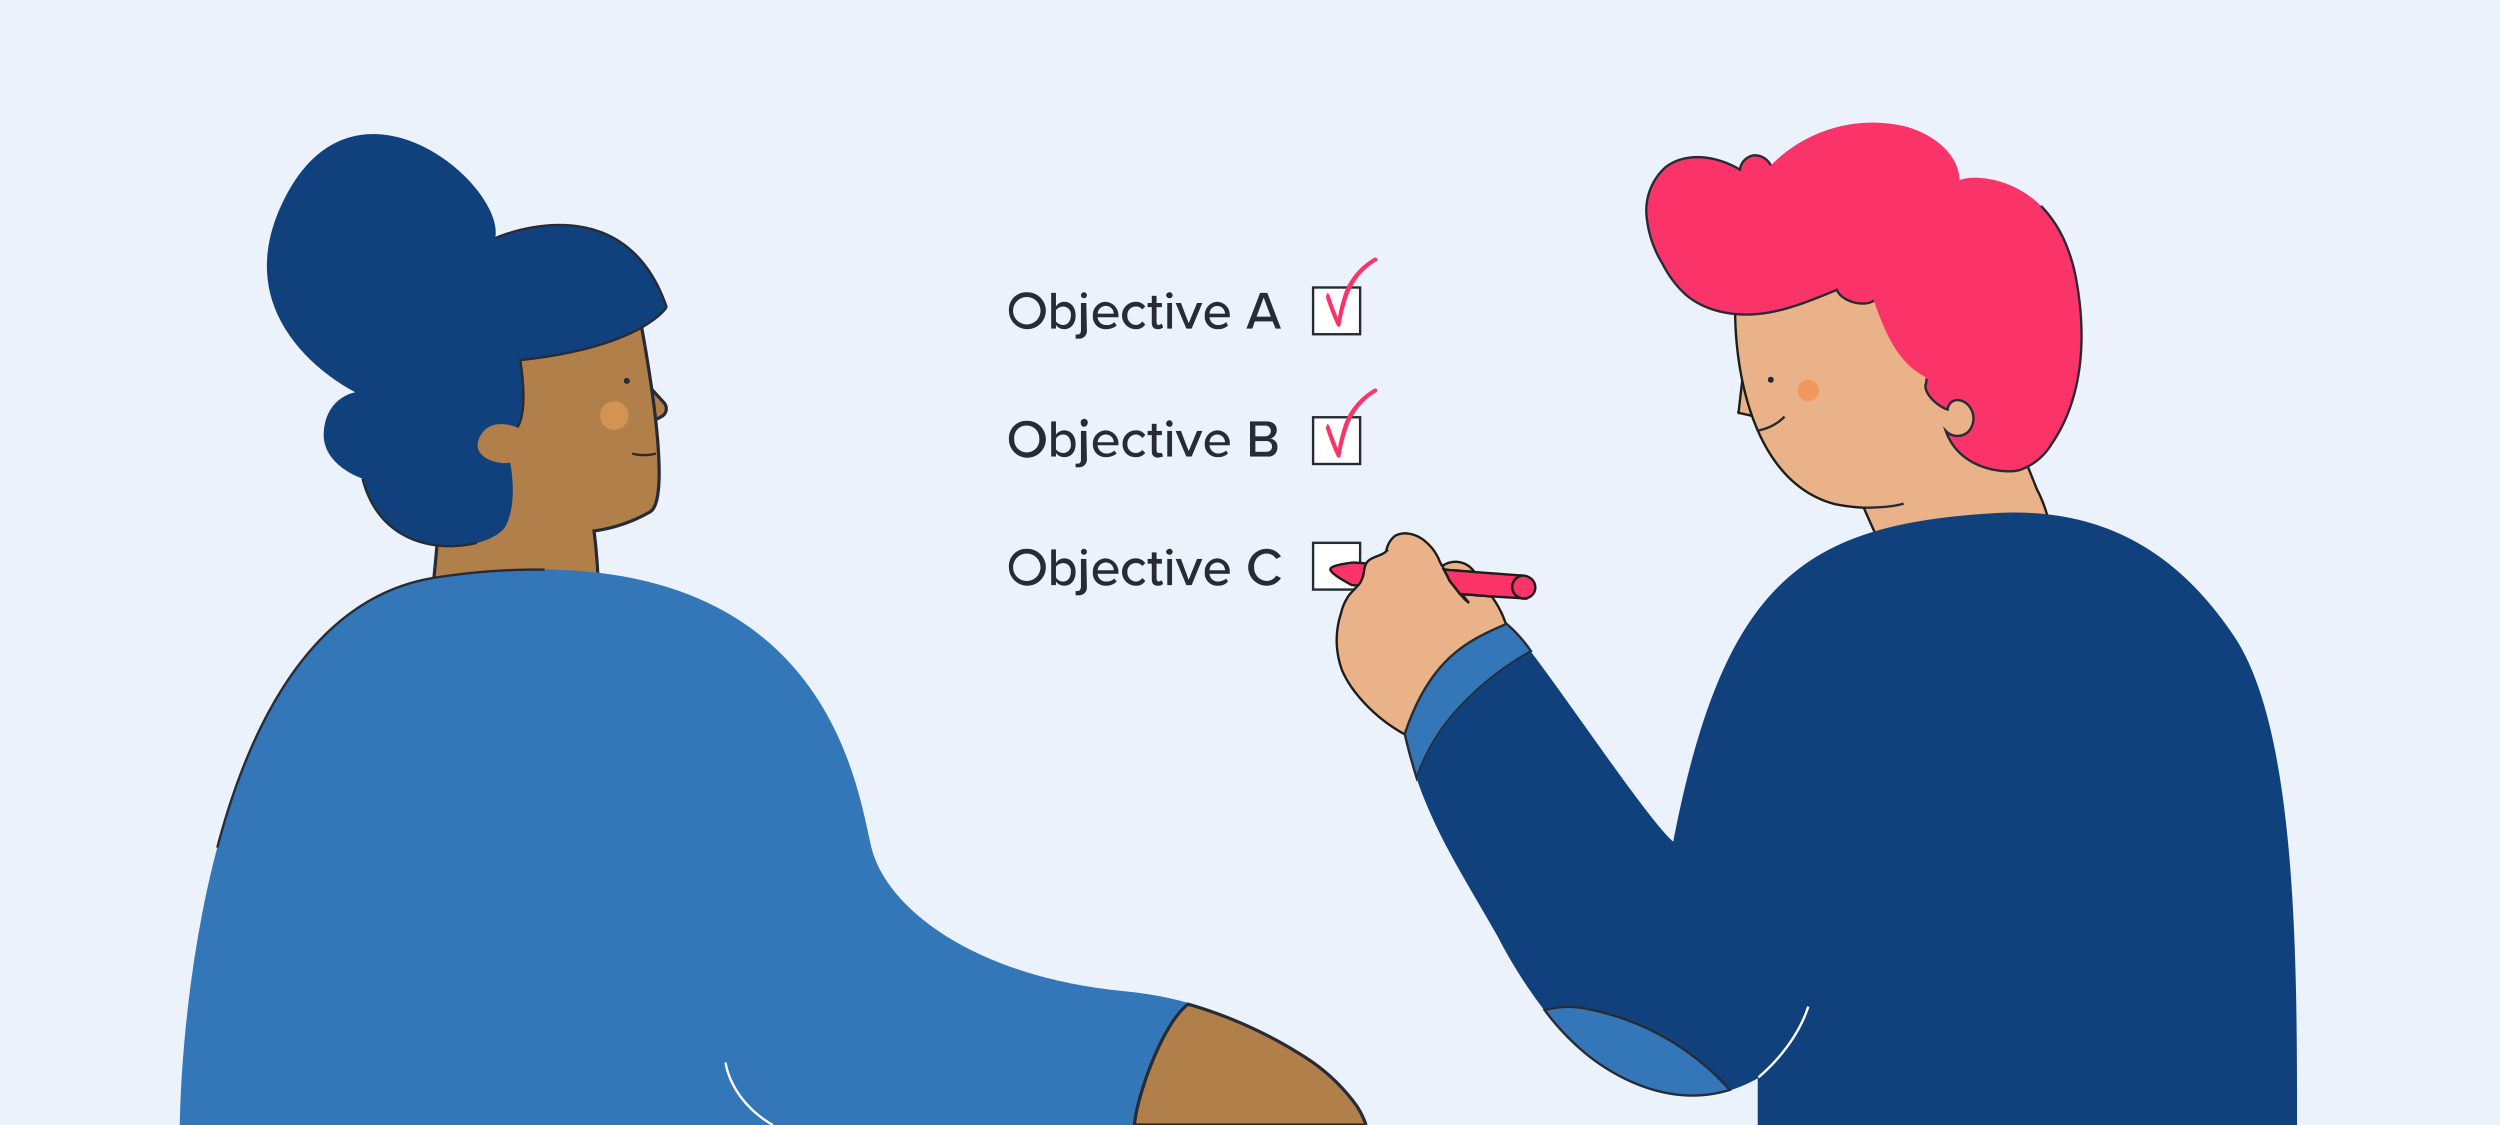 <svg id="Capa_1" data-name="Capa 1" xmlns="http://www.w3.org/2000/svg" viewBox="0 0 420 189"><defs><style>.cls-1{fill:#ebf2fb;}.cls-2{fill:#272b36;}.cls-3{fill:#fff;}.cls-12,.cls-3,.cls-6,.cls-7{stroke:#272b36;}.cls-11,.cls-12,.cls-3,.cls-4,.cls-5,.cls-6,.cls-7{stroke-miterlimit:10;}.cls-11,.cls-3,.cls-4,.cls-5,.cls-6,.cls-7{stroke-width:0.4px;}.cls-4{fill:#eab288;}.cls-4,.cls-5{stroke:#1d1d1b;}.cls-5,.cls-9{fill:#fa3369;}.cls-14,.cls-6{fill:#3377b8;}.cls-11,.cls-7{fill:none;}.cls-8{fill:#ef995e;}.cls-10{fill:#11417d;}.cls-11{stroke:#fff;}.cls-12{fill:#b17f49;stroke-width:0.54px;}.cls-13{fill:#d39354;}</style></defs><rect class="cls-1" width="420" height="189"/><path class="cls-2" d="M172.5,49.1a3.1,3.1,0,1,1-3,3.1A2.9,2.9,0,0,1,172.5,49.1Zm0,.8a2.3,2.3,0,0,0,0,4.6,2.3,2.3,0,0,0,0-4.6Z"/><path class="cls-2" d="M176.6,49.2h.8v2.3a1.6,1.6,0,0,1,1.4-.8c1.1,0,1.9.9,1.9,2.3s-.8,2.3-1.9,2.3a1.7,1.7,0,0,1-1.4-.7v.6h-.8Zm2,5.4c.8,0,1.3-.7,1.3-1.6a1.3,1.3,0,0,0-1.3-1.5,1.6,1.6,0,0,0-1.2.6V54A1.6,1.6,0,0,0,178.6,54.6Z"/><path class="cls-2" d="M182.6,55.5a1.3,1.3,0,0,1-1.4,1.4h-.5v-.7h.3c.4,0,.6-.2.6-.8V50.9h.9Zm-1-5.9a.5.5,0,0,1,.5-.5.5.5,0,1,1,0,1A.5.5,0,0,1,181.6,49.6Z"/><path class="cls-2" d="M185.7,50.7a2.3,2.3,0,0,1,2.2,2.4v.2h-3.5a1.4,1.4,0,0,0,1.5,1.3,1.5,1.5,0,0,0,1.3-.5l.4.6a2.8,2.8,0,0,1-1.8.6,2.1,2.1,0,0,1-2.2-2.3A2.2,2.2,0,0,1,185.7,50.7Zm-1.3,2h2.7a1.3,1.3,0,0,0-1.4-1.3A1.4,1.4,0,0,0,184.4,52.7Z"/><path class="cls-2" d="M190.8,50.7a1.9,1.9,0,0,1,1.6.8l-.5.5a1.2,1.2,0,0,0-1.1-.5,1.4,1.4,0,0,0-1.4,1.5,1.5,1.5,0,0,0,1.4,1.6,1.3,1.3,0,0,0,1.1-.6l.5.5a1.7,1.7,0,0,1-1.6.8,2.3,2.3,0,0,1,0-4.6Z"/><path class="cls-2" d="M193.5,54.2V51.6h-.7v-.7h.7V49.7h.8v1.2h.9v.7h-.9v2.5c0,.3.1.5.4.5l.5-.2.2.6a1.2,1.2,0,0,1-.9.3C193.8,55.3,193.5,54.9,193.5,54.2Z"/><path class="cls-2" d="M195.9,49.6a.6.6,0,0,1,.6-.5.5.5,0,0,1,0,1A.6.6,0,0,1,195.9,49.6Zm.2,1.3h.8v4.3h-.8Z"/><path class="cls-2" d="M197.5,50.9h.9l1.3,3.4,1.4-3.4h.9l-1.8,4.3h-.9Z"/><path class="cls-2" d="M204.5,50.7a2.2,2.2,0,0,1,2.1,2.4v.2h-3.4a1.4,1.4,0,0,0,1.5,1.3,1.8,1.8,0,0,0,1.3-.5l.3.6a2.4,2.4,0,0,1-1.7.6,2.1,2.1,0,0,1-2.2-2.3A2.2,2.2,0,0,1,204.5,50.7Zm-1.3,2h2.6a1.3,1.3,0,0,0-1.3-1.3A1.3,1.3,0,0,0,203.2,52.7Z"/><path class="cls-2" d="M213.8,54h-3l-.4,1.2h-1l2.3-6h1.2l2.3,6h-.9Zm-2.7-.8h2.4L212.3,50Z"/><path class="cls-2" d="M172.5,70.7a3.1,3.1,0,1,1-3,3A2.9,2.9,0,0,1,172.5,70.7Zm0,.8a2,2,0,0,0-2.1,2.2,2.1,2.1,0,0,0,2.1,2.3,2.1,2.1,0,0,0,2.1-2.3A2.1,2.1,0,0,0,172.5,71.5Z"/><path class="cls-2" d="M176.6,70.8h.8V73a1.7,1.7,0,0,1,1.4-.7c1.1,0,1.9.9,1.9,2.3s-.8,2.2-1.9,2.2a1.7,1.7,0,0,1-1.4-.7v.6h-.8Zm2,5.3a1.3,1.3,0,0,0,1.3-1.5c0-.9-.5-1.6-1.3-1.6a1.4,1.4,0,0,0-1.2.7v1.8A1.6,1.6,0,0,0,178.6,76.1Z"/><path class="cls-2" d="M182.6,77.1a1.3,1.3,0,0,1-1.4,1.4h-.5v-.6h.3c.4,0,.6-.2.6-.7V72.4h.9Zm-1-5.9a.6.6,0,1,1,1.1,0,.6.6,0,0,1-.6.5A.5.5,0,0,1,181.6,71.2Z"/><path class="cls-2" d="M185.7,72.3a2.2,2.2,0,0,1,2.2,2.3v.2h-3.5a1.5,1.5,0,0,0,1.5,1.4,1.9,1.9,0,0,0,1.3-.5l.4.5a2.8,2.8,0,0,1-1.8.6,2.1,2.1,0,0,1-2.2-2.2A2.2,2.2,0,0,1,185.7,72.3Zm-1.3,2h2.7a1.3,1.3,0,0,0-1.4-1.3A1.4,1.4,0,0,0,184.4,74.3Z"/><path class="cls-2" d="M190.8,72.3a1.7,1.7,0,0,1,1.6.8l-.5.5a1.3,1.3,0,0,0-1.1-.6,1.5,1.5,0,0,0-1.4,1.6,1.4,1.4,0,0,0,1.4,1.5,1.4,1.4,0,0,0,1.1-.5l.5.5a1.9,1.9,0,0,1-1.6.7,2.1,2.1,0,0,1-2.2-2.2A2.2,2.2,0,0,1,190.8,72.3Z"/><path class="cls-2" d="M193.5,75.8V73.1h-.7v-.7h.7V71.2h.8v1.2h.9v.7h-.9v2.5c0,.3.1.5.4.5h.5l.2.6-.9.2C193.8,76.8,193.5,76.5,193.5,75.8Z"/><path class="cls-2" d="M195.9,71.2a.6.6,0,0,1,.6-.6.6.6,0,0,1,.5.6.5.5,0,0,1-.5.5A.6.6,0,0,1,195.9,71.2Zm.2,1.2h.8v4.3h-.8Z"/><path class="cls-2" d="M197.5,72.4h.9l1.3,3.4,1.4-3.4h.9l-1.8,4.3h-.9Z"/><path class="cls-2" d="M204.5,72.3a2.1,2.1,0,0,1,2.1,2.3v.2h-3.4a1.5,1.5,0,0,0,1.5,1.4,2.4,2.4,0,0,0,1.3-.5l.3.5a2.4,2.4,0,0,1-1.7.6,2.1,2.1,0,0,1-2.2-2.2A2.2,2.2,0,0,1,204.5,72.3Zm-1.3,2h2.6a1.3,1.3,0,0,0-1.3-1.3A1.3,1.3,0,0,0,203.2,74.3Z"/><path class="cls-2" d="M210,70.8h2.8c1.1,0,1.7.6,1.7,1.5a1.5,1.5,0,0,1-1.1,1.4,1.3,1.3,0,0,1,1.2,1.4,1.5,1.5,0,0,1-1.7,1.6H210Zm2.6,2.5a.9.9,0,1,0,0-1.8h-1.7v1.8Zm.1,2.6c.6,0,1-.3,1-.9a.9.9,0,0,0-1-.9h-1.8v1.8Z"/><path class="cls-2" d="M172.5,92.2a3.1,3.1,0,1,1-3,3.1A2.9,2.9,0,0,1,172.5,92.2Zm0,.8a2.3,2.3,0,0,0,0,4.6,2.3,2.3,0,0,0,0-4.6Z"/><path class="cls-2" d="M176.6,92.3h.8v2.3a1.6,1.6,0,0,1,1.4-.8c1.1,0,1.9.9,1.9,2.3s-.8,2.3-1.9,2.3a1.7,1.7,0,0,1-1.4-.7v.6h-.8Zm2,5.4c.8,0,1.3-.7,1.3-1.6a1.3,1.3,0,0,0-1.3-1.5,1.6,1.6,0,0,0-1.2.6V97A1.4,1.4,0,0,0,178.6,97.7Z"/><path class="cls-2" d="M182.6,98.6a1.3,1.3,0,0,1-1.4,1.4h-.5v-.7h.3c.4,0,.6-.3.6-.8V93.9h.9Zm-1-5.9a.5.5,0,0,1,.5-.5.5.5,0,1,1,0,1A.5.5,0,0,1,181.6,92.7Z"/><path class="cls-2" d="M185.7,93.8a2.3,2.3,0,0,1,2.2,2.4v.2h-3.5a1.4,1.4,0,0,0,1.5,1.3,1.9,1.9,0,0,0,1.3-.5l.4.5a2.4,2.4,0,0,1-1.8.7,2.1,2.1,0,0,1-2.2-2.3A2.2,2.2,0,0,1,185.7,93.8Zm-1.3,2h2.7a1.3,1.3,0,0,0-1.4-1.3A1.4,1.4,0,0,0,184.4,95.8Z"/><path class="cls-2" d="M190.8,93.8a1.9,1.9,0,0,1,1.6.8l-.5.5a1.2,1.2,0,0,0-1.1-.5,1.4,1.4,0,0,0-1.4,1.5,1.5,1.5,0,0,0,1.4,1.6,1.3,1.3,0,0,0,1.1-.6l.5.5a1.7,1.7,0,0,1-1.6.8,2.3,2.3,0,0,1,0-4.6Z"/><path class="cls-2" d="M193.5,97.3V94.7h-.7v-.8h.7V92.8h.8v1.1h.9v.8h-.9v2.4c0,.3.1.6.4.6l.5-.2.2.6a1.2,1.2,0,0,1-.9.3C193.8,98.4,193.5,98,193.5,97.3Z"/><path class="cls-2" d="M195.9,92.7a.6.6,0,0,1,.6-.5.5.5,0,0,1,0,1A.6.6,0,0,1,195.9,92.7Zm.2,1.2h.8v4.4h-.8Z"/><path class="cls-2" d="M197.5,93.9h.9l1.3,3.5,1.4-3.5h.9l-1.8,4.4h-.9Z"/><path class="cls-2" d="M204.5,93.8a2.2,2.2,0,0,1,2.1,2.4v.2h-3.4a1.4,1.4,0,0,0,1.5,1.3,2.4,2.4,0,0,0,1.3-.5l.3.5a2.1,2.1,0,0,1-1.7.7,2.1,2.1,0,0,1-2.2-2.3A2.2,2.2,0,0,1,204.5,93.8Zm-1.3,2h2.6a1.3,1.3,0,0,0-1.3-1.3A1.3,1.3,0,0,0,203.2,95.8Z"/><path class="cls-2" d="M209.7,95.3a3.1,3.1,0,0,1,3.1-3.1,2.8,2.8,0,0,1,2.4,1.3l-.8.4a1.9,1.9,0,0,0-1.6-.9,2.1,2.1,0,0,0-2.1,2.3,2.2,2.2,0,0,0,2.1,2.3,1.9,1.9,0,0,0,1.6-.9l.8.4a2.8,2.8,0,0,1-2.4,1.3A3.1,3.1,0,0,1,209.7,95.3Z"/><rect class="cls-3" x="220.6" y="48.3" width="7.9" height="7.85"/><rect class="cls-3" x="220.6" y="70.1" width="7.9" height="7.85"/><rect class="cls-3" x="220.6" y="91.2" width="7.9" height="7.85"/><path class="cls-4" d="M292.7,63.9l-.6,5.2a.2.2,0,0,0,0,.3h.2l2.2.5,1.7-.8-1.6-5.4Z"/><path class="cls-4" d="M291.5,52c0,12,3.7,29.3,16.8,32.7a32.8,32.8,0,0,0,4.9.6v.2l1.1,2.5,2.5,5.5,16.1,5.6s12.4-8.2,12.3-8.7-1.2-3.6-1.2-3.6a23.2,23.2,0,0,0-1.8-4.6l-4.4-11-18.6-33-24.8,1.4Z"/><path class="cls-5" d="M239.4,99.2l-12.3-.9c-.9-.5-3.4-1.8-3.6-2.6s3.9-1.2,3.9-1.2l12.3.9Z"/><path class="cls-4" d="M255.1,111.5l-8.8,7.6-9.1,4.9a27.1,27.1,0,0,1-9.6-7.8,18,18,0,0,1-2.1-3.5,14.6,14.6,0,0,1-.2-9.7,8.7,8.7,0,0,1,1.4-3.1l1.4-1.5a2.6,2.6,0,0,0,.7-1.1c.4-.8.3-1.8.7-2.6l.2-.3c.8-.9,2.4-1,3.2-1.8a4,4,0,0,1,1.5-2.6,3.7,3.7,0,0,1,1.8-.4,5.5,5.5,0,0,1,3.3,1.4,8.1,8.1,0,0,1,2.4,3.4l.4.7a3.8,3.8,0,0,1,5.4,1l-5.1-.4h0c.3.6.8,1.5.9,1.8l1.8,2.3h.3l5,.4a16.5,16.5,0,0,1,1.8,3.1A60.5,60.5,0,0,1,255.1,111.5Z"/><path class="cls-4" d="M242.6,95.7h0l-.2-.3Z"/><path class="cls-4" d="M246.8,101.3l-.7-.6-.8-.9h.3Z"/><path class="cls-5" d="M255.6,100.5l-5-.3-5-.4h-.3l-1.8-2.3c-.1-.3-.6-1.2-.9-1.8h0l5.1.4,8.1.6a2,2,0,0,0-1.5,1,1.9,1.9,0,0,0,.8,2.6Z"/><path class="cls-5" d="M257.7,99.6a2,2,0,0,1-2.1.9l-.5-.2a1.9,1.9,0,0,1-.8-2.6,2,2,0,0,1,1.5-1,2,2,0,0,1,1.1.3A1.9,1.9,0,0,1,257.7,99.6Z"/><path class="cls-6" d="M257.2,109.4a49.2,49.2,0,0,0-12.8,10.3,32.8,32.8,0,0,0-6.4,11c-.7-2.3-1.4-4.7-2-7.4,4.4-13.2,11.2-15.9,17.1-18.5A23,23,0,0,1,257.2,109.4Z"/><path class="cls-7" d="M299.8,70a8.3,8.3,0,0,1-4.3,2.3"/><path class="cls-2" d="M297.5,64.3a.5.5,0,1,0,0-1,.5.5,0,0,0,0,1Z"/><circle class="cls-8" cx="303.8" cy="65.6" r="1.8"/><path class="cls-9" d="M327.2,68.8a1.7,1.7,0,0,1,1.7-1.6,2.7,2.7,0,0,1,2.1,1.3,3.3,3.3,0,0,1-.3,4,2.7,2.7,0,0,1-3.8-.1c2.3,6.6,10,7.2,12.3,6.6a10,10,0,0,0,5.4-4.3c5.4-7.8,5.9-18,4.3-27.2a28.5,28.5,0,0,0-1.6-5.9c-4.5-12-15.8-12.5-18.1-11.3-.1-4.6-4.8-8-9.3-9.1a23.9,23.9,0,0,0-22.4,6.6,3,3,0,0,0-2.9-1.7,2.8,2.8,0,0,0-2.3,2.4c-3.8-2.3-9-3.1-12.5-.4a9.8,9.8,0,0,0-3.2,7.9,18.5,18.5,0,0,0,2.7,8.3,18.2,18.2,0,0,0,3.9,5.2c3.4,2.9,8.2,3.7,12.6,3.2s8.6-2.3,12.8-4c.7,1.9,4.5,3,6.2,1.8,1.7,4.8,3.7,10,8.1,12.5.3.2.6.3.7.6a1.7,1.7,0,0,1-.1,1C323.2,66.2,325.7,68.4,327.2,68.8Z"/><path class="cls-3" d="M313.3,85.3s4.5,0,6.5-.7"/><path class="cls-10" d="M295.3,181.1h.1a25,25,0,0,1-4.8,2.1,43,43,0,0,0-23.5-13.5,15,15,0,0,0-7.6.1,82.5,82.5,0,0,1-7.8-12.3c-5.6-9.9-10.4-17.1-13.7-26.7a32.8,32.8,0,0,1,6.4-11,49.2,49.2,0,0,1,12.8-10.3c7,9.2,19.9,28.5,23.9,31.9,8.6-44.4,22.4-53.3,54.1-55.2,19.1-1.1,31.3,7.5,40.2,20.8,10.5,15.9,10.5,54.6,10.5,82.1H295.3Z"/><path class="cls-6" d="M290.6,183.1c-9.6,3-18.6-1.7-23.7-5.7a41.6,41.6,0,0,1-7.4-7.7,15,15,0,0,1,7.6-.1A43,43,0,0,1,290.6,183.1Z"/><path class="cls-11" d="M295.4,181s6.1-4.8,8.4-11.9"/><path class="cls-7" d="M323.6,63.6a1.7,1.7,0,0,1-.1,1c-.3,1.6,2.2,3.8,3.7,4.2a1.7,1.7,0,0,1,1.7-1.6,2.7,2.7,0,0,1,2.1,1.3,3.3,3.3,0,0,1-.3,4,2.7,2.7,0,0,1-3.8-.1c2.3,6.6,10,7.2,12.3,6.6a10,10,0,0,0,5.4-4.3c5.4-7.8,5.9-18,4.3-27.2a28.5,28.5,0,0,0-1.6-5.9,20.5,20.5,0,0,0-4.4-7"/><path class="cls-7" d="M297.5,27.8a3,3,0,0,0-2.9-1.7,2.8,2.8,0,0,0-2.3,2.4c-3.8-2.3-9-3.1-12.5-.4a9.8,9.8,0,0,0-3.2,7.9,18.5,18.5,0,0,0,2.7,8.3,18.2,18.2,0,0,0,3.9,5.2c3.4,2.9,8.2,3.7,12.6,3.2s8.6-2.3,12.8-4c.7,1.9,4.5,3,6.2,1.8"/><path class="cls-9" d="M222.8,72.1a36.6,36.6,0,0,0,1.8,4.6c.1.3.6.2.6,0a29.3,29.3,0,0,1,1.3-5.1,11,11,0,0,1,4.7-5.7.3.3,0,1,0-.3-.6,11.6,11.6,0,0,0-5,5.7,25.9,25.9,0,0,0-1.3,5.5h.6c-.6-1.5-1.2-3-1.7-4.5s-.8-.3-.7.2Z"/><path class="cls-9" d="M222.8,50.1a36.6,36.6,0,0,0,1.8,4.6c.1.3.6.2.6,0a29.3,29.3,0,0,1,1.3-5.1,11,11,0,0,1,4.7-5.7.3.3,0,0,0-.3-.6,11.6,11.6,0,0,0-5,5.7,25.9,25.9,0,0,0-1.3,5.5h.6c-.6-1.5-1.2-3-1.7-4.5s-.8-.3-.7.2Z"/><path class="cls-12" d="M108.2,64l3.3,3.6a1.5,1.5,0,0,1-.4,2.4l-2.9,1.5Z"/><path class="cls-12" d="M106.9,50.3s6.8,33.1,2.3,35.7a26.1,26.1,0,0,1-9.4,3.2s1.5,11.7,0,12.9-27.4,0-27.4,0S73.7,89.8,74,83.6s1.3-29,1.3-29l20.6-7.8Z"/><path class="cls-10" d="M83.2,40s21.5-9.7,28.8,11.6c0,0-4,6.7-24.6,8.9,0,0,1.5,8.4-.5,11.3,0,0-4.5-2-6.3,1.6s3.5,4.8,5.1,4.3c0,0,1.4,6.4-.7,10.6s-20.2,7.5-24.1-7.9c0,0-7-2.2-6.5-8s5.3-6.5,5.3-6.5S36.2,54.6,48.3,32.4,84.9,31.1,83.2,40Z"/><circle class="cls-13" cx="103.2" cy="69.8" r="2.4"/><path class="cls-2" d="M105.3,64.5a.5.5,0,1,0,0-1,.5.5,0,0,0,0,1Z"/><path class="cls-7" d="M106.2,76.2a7.9,7.9,0,0,0,4,0"/><path class="cls-14" d="M73.4,97c-42.8,6.2-43.2,92-43.2,92H212.8s9.1-19.3-24.2-22.5c-25.2-2.5-39.7-14-42.2-24.1S138.9,87.4,73.4,97Z"/><path class="cls-11" d="M121.9,178.5s.6,6.2,7.9,10.5"/><path class="cls-7" d="M80.1,91.2c-6.2,1.6-16.4.3-19.2-10.8"/><path class="cls-7" d="M112,51.6s-4,6.7-24.6,8.9c0,0,1.5,8.4-.5,11.3"/><path class="cls-7" d="M83.2,40s21.5-9.7,28.8,11.6"/><path class="cls-7" d="M91.5,95.7A109.2,109.2,0,0,0,73.4,97c-20.5,3-31.3,24.1-36.9,45.4"/><path class="cls-12" d="M201.8,189h27.7a14.9,14.9,0,0,0-1.5-3.1,31.4,31.4,0,0,0-8-7.8,74.4,74.4,0,0,0-20.4-9.4c-4.5,3.4-8.8,16.2-9,20.3h11.2Z"/></svg>